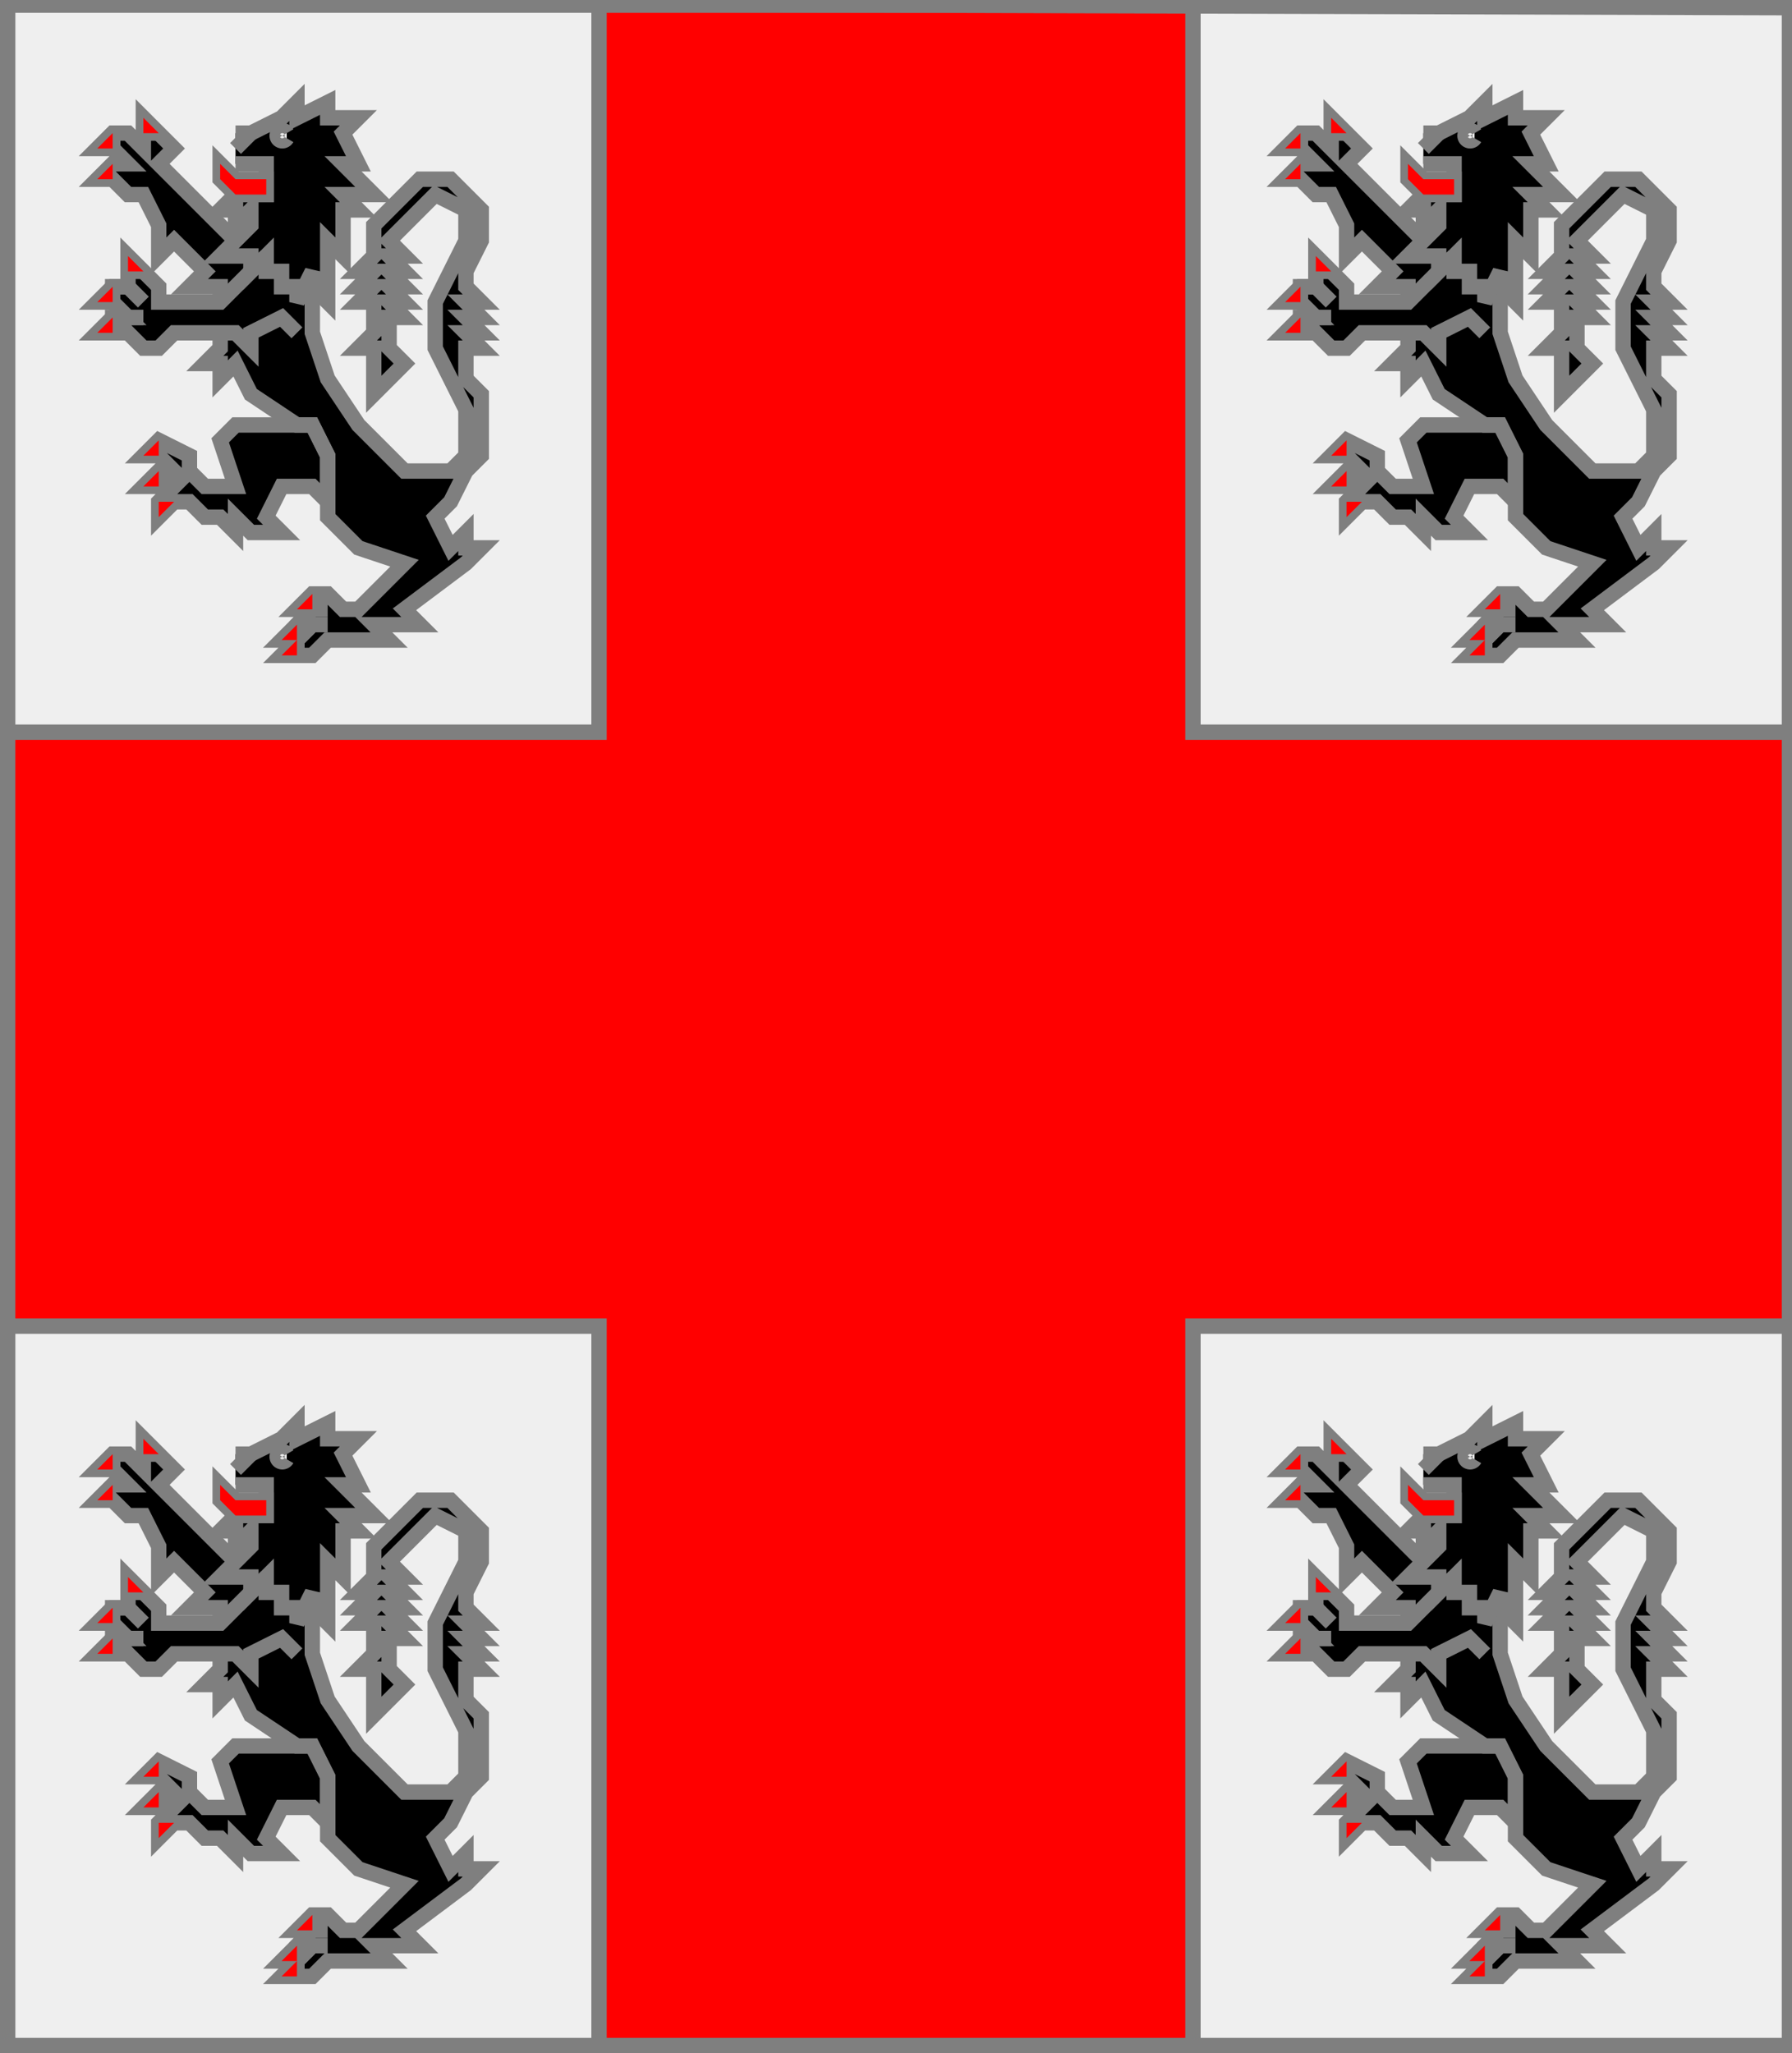 <?xml version="1.0" encoding="utf-8"?>
<!DOCTYPE svg PUBLIC "-//W3C//DTD SVG 20010904//EN"
                     "http://www.w3.org/TR/2001/REC-SVG-20010904/DTD/svg10.dtd">
<!-- (argent (accompagne (croix gueules)
                       (4 (lion sable (arme gueules) 
                                      (lampasse gueules))))) -->
<svg width="350" height="401"
     xml:lang="fr" xmlns="http://www.w3.org/2000/svg"
     xmlns:xlink="http://www.w3.org/1999/xlink">
<rect width="100%" height="100%" fill="#333333" stroke="none"/>
<g>
<g>
<polygon points="1,401 350,400 350,1 1,1 " fill="#efefef"/>
<polygon points="1,401 350,400 350,1 1,1 " stroke="#7f7f7f" stroke-width="3" fill-opacity="0.0"/>
</g>
<g>
<g>
<polygon points="117,1 233,1 233,143 350,143 350,259 233,259 233,401 117,401 117,259 1,259 1,143 117,143 " fill="#ff0000"/>
<polygon points="117,1 233,1 233,143 350,143 350,259 233,259 233,401 117,401 117,259 1,259 1,143 117,143 " stroke="#7f7f7f" stroke-width="3" fill-opacity="0.0"/>
</g>
<g>
<g fill="#000000">
<polygon points="61,53 61,65 64,74 70,83 79,92 88,92 91,89 91,80 85,68 85,59 91,47 91,41 85,38 76,47 79,50 76,50 79,53 76,53 79,56 76,56 79,59 76,59 79,62 76,62 76,68 79,71 73,77 73,68 70,68 73,65 73,59 70,59 73,56 70,56 73,53 70,53 73,50 73,44 82,35 88,35 94,41 94,47 91,53 91,56 94,59 91,59 94,62 91,62 94,65 91,65 94,68 91,68 91,74 94,77 94,89 91,92 88,98 85,101 88,107 91,104 91,107 94,107 91,110 79,119 82,122 73,122 76,125 64,125 61,128 55,128 58,125 55,125 61,119 58,119 61,116 64,116 67,119 70,119 79,110 70,107 64,101 64,89 61,83 58,83 49,77 46,71 43,74 43,71 40,71 43,68 43,65 "/>
<polygon points="61,83 64,89 64,98 61,95 55,95 52,101 55,104 49,104 46,101 46,104 43,101 40,101 37,98 34,98 31,101 31,98 34,95 28,95 31,92 34,92 31,89 28,89 31,86 37,89 37,92 40,95 46,95 43,86 46,83 "/>
<polygon points="52,50 58,56 58,65 55,62 49,65 49,68 46,65 34,65 31,68 28,68 25,65 19,65 22,62 25,62 22,59 19,59 22,56 25,56 25,50 31,56 31,59 43,59 "/>
<polygon points="28,23 34,29 31,32 46,47 52,50 43,59 43,56 37,56 40,53 34,47 31,50 31,44 28,38 25,38 22,35 19,35 22,32 25,32 22,29 19,29 22,26 25,26 28,29 "/>
<path d="M 46,26 L 49,26 L 55,23 L 58,20 L 58,23 L 64,20 L 64,23 L 70,23 L 67,26 L 70,32 L 67,32 L 73,38 L 67,38 L 70,41 L 67,41 L 67,50 L 64,47 L 64,59 L 61,56 L 61,53 L 58,59 L 58,56 L 55,56 L 55,53 L 52,53 L 52,50 L 49,53 L 49,50 L 43,50 L 49,44 L 49,41 L 46,44 L 46,41 L 43,41 L 46,38 L 52,38 L 52,32 L 46,32 M 56,26 A 1,1 0 1,0 56,27 "/>
<polygon points="43,32 46,35 52,35 52,38 46,38 43,35 "/>
</g>
<path d="M 61,53 L 61,65 L 64,74 L 70,83 L 79,92 L 88,92 L 91,89 L 91,80 L 85,68 L 85,59 L 91,47 L 91,41 L 85,38 L 76,47 L 79,50 L 76,50 L 79,53 L 76,53 L 79,56 L 76,56 L 79,59 L 76,59 L 79,62 L 76,62 L 76,68 L 79,71 L 73,77 L 73,68 L 70,68 L 73,65 L 73,59 L 70,59 L 73,56 L 70,56 L 73,53 L 70,53 L 73,50 L 73,44 L 82,35 L 88,35 L 94,41 L 94,47 L 91,53 L 91,56 L 94,59 L 91,59 L 94,62 L 91,62 L 94,65 L 91,65 L 94,68 L 91,68 L 91,74 L 94,77 L 94,89 L 91,92 L 88,98 L 85,101 L 88,107 L 91,104 L 91,107 L 94,107 L 91,110 L 79,119 L 82,122 L 73,122 L 76,125 L 64,125 L 61,128 L 55,128 L 58,125 L 55,125 L 61,119 L 58,119 L 61,116 L 64,116 L 67,119 L 70,119 L 79,110 L 70,107 L 64,101 L 64,89 L 61,83 L 58,83 L 49,77 L 46,71 L 43,74 L 43,71 L 40,71 L 43,68 L 43,65 " fill="none" stroke="#7f7f7f" stroke-width="3" fill-opacity="0.0"/>
<path d="M 61,116 L 61,119 " fill="none" stroke="#7f7f7f" stroke-width="3" fill-opacity="0.0"/>
<path d="M 64,119 L 61,119 L 58,122 L 58,125 " fill="none" stroke="#7f7f7f" stroke-width="3" fill-opacity="0.0"/>
<path d="M 64,122 L 61,122 L 58,125 L 58,128 " fill="none" stroke="#7f7f7f" stroke-width="3" fill-opacity="0.0"/>
<polygon points="61,83 64,89 64,98 61,95 55,95 52,101 55,104 49,104 46,101 46,104 43,101 40,101 37,98 34,98 31,101 31,98 34,95 28,95 31,92 34,92 31,89 28,89 31,86 37,89 37,92 40,95 46,95 43,86 46,83 " stroke="#7f7f7f" stroke-width="3" fill-opacity="0.0"/>
<path d="M 31,86 L 31,89 " fill="none" stroke="#7f7f7f" stroke-width="3" fill-opacity="0.0"/>
<path d="M 31,92 L 31,95 " fill="none" stroke="#7f7f7f" stroke-width="3" fill-opacity="0.0"/>
<path d="M 31,98 L 34,98 " fill="none" stroke="#7f7f7f" stroke-width="3" fill-opacity="0.0"/>
<path d="M 58,65 L 55,62 L 49,65 L 49,68 L 46,65 L 34,65 L 31,68 L 28,68 L 25,65 L 19,65 L 22,62 L 25,62 L 22,59 L 19,59 L 22,56 L 25,56 L 25,50 L 31,56 L 31,59 L 43,59 L 52,50 " fill="none" stroke="#7f7f7f" stroke-width="3" fill-opacity="0.0"/>
<path d="M 25,53 L 28,53 " fill="none" stroke="#7f7f7f" stroke-width="3" fill-opacity="0.0"/>
<path d="M 28,59 L 25,56 L 22,56 L 22,59 " fill="none" stroke="#7f7f7f" stroke-width="3" fill-opacity="0.0"/>
<path d="M 28,62 L 22,62 L 22,65 " fill="none" stroke="#7f7f7f" stroke-width="3" fill-opacity="0.0"/>
<path d="M 43,59 L 43,56 L 37,56 L 40,53 L 34,47 L 31,50 L 31,44 L 28,38 L 25,38 L 22,35 L 19,35 L 22,32 L 25,32 L 22,29 L 19,29 L 22,26 L 25,26 L 28,29 L 28,23 L 34,29 L 31,32 L 46,47 " fill="none" stroke="#7f7f7f" stroke-width="3" fill-opacity="0.0"/>
<path d="M 28,26 L 31,26 " fill="none" stroke="#7f7f7f" stroke-width="3" fill-opacity="0.0"/>
<path d="M 22,26 L 22,29 " fill="none" stroke="#7f7f7f" stroke-width="3" fill-opacity="0.0"/>
<path d="M 22,26 L 22,29 " fill="none" stroke="#7f7f7f" stroke-width="3" fill-opacity="0.0"/>
<path d="M 46,26 L 49,26 L 55,23 L 58,20 L 58,23 L 64,20 L 64,23 L 70,23 L 67,26 L 70,32 L 67,32 L 73,38 L 67,38 L 70,41 L 67,41 L 67,50 L 64,47 L 64,59 L 61,56 L 61,53 L 58,59 L 58,56 L 55,56 L 55,53 L 52,53 L 52,50 L 49,53 L 49,50 L 43,50 L 49,44 L 49,41 L 46,44 L 46,41 L 43,41 L 46,38 L 52,38 L 52,32 L 46,32 M 56,26 A 1,1 0 1,0 56,27 " fill="none" stroke="#7f7f7f" stroke-width="3" fill-opacity="0.0"/>
<path d="M 49,26 L 46,29 " fill="none" stroke="#7f7f7f" stroke-width="3" fill-opacity="0.0"/>
<polygon points="43,32 46,35 52,35 52,38 46,38 43,35 " stroke="#7f7f7f" stroke-width="3" fill-opacity="0.0"/>
<polygon points="28,23 31,26 28,26 " fill="#ff0000"/>
<polygon points="22,26 22,29 19,29 " fill="#ff0000"/>
<polygon points="22,32 22,35 19,35 " fill="#ff0000"/>
<polygon points="25,50 28,53 25,53 " fill="#ff0000"/>
<polygon points="22,56 22,59 19,59 " fill="#ff0000"/>
<polygon points="22,62 22,65 19,65 " fill="#ff0000"/>
<polygon points="31,86 31,89 28,89 " fill="#ff0000"/>
<polygon points="31,92 31,95 28,95 " fill="#ff0000"/>
<polygon points="31,98 34,98 31,101 " fill="#ff0000"/>
<polygon points="61,116 61,119 58,119 " fill="#ff0000"/>
<polygon points="58,122 58,125 55,125 " fill="#ff0000"/>
<polygon points="58,125 58,128 55,128 " fill="#ff0000"/>
<polygon points="43,32 46,35 52,35 52,38 46,38 43,35 " fill="#ff0000"/>
</g>
<g>
<g fill="#000000">
<polygon points="293,53 293,65 296,74 302,83 311,92 320,92 323,89 323,80 317,68 317,59 323,47 323,41 317,38 308,47 311,50 308,50 311,53 308,53 311,56 308,56 311,59 308,59 311,62 308,62 308,68 311,71 305,77 305,68 302,68 305,65 305,59 302,59 305,56 302,56 305,53 302,53 305,50 305,44 314,35 320,35 326,41 326,47 323,53 323,56 326,59 323,59 326,62 323,62 326,65 323,65 326,68 323,68 323,74 326,77 326,89 323,92 320,98 317,101 320,107 323,104 323,107 326,107 323,110 311,119 314,122 305,122 308,125 296,125 293,128 287,128 290,125 287,125 293,119 290,119 293,116 296,116 299,119 302,119 311,110 302,107 296,101 296,89 293,83 290,83 281,77 278,71 275,74 275,71 272,71 275,68 275,65 "/>
<polygon points="293,83 296,89 296,98 293,95 287,95 284,101 287,104 281,104 278,101 278,104 275,101 272,101 269,98 266,98 263,101 263,98 266,95 260,95 263,92 266,92 263,89 260,89 263,86 269,89 269,92 272,95 278,95 275,86 278,83 "/>
<polygon points="284,50 290,56 290,65 287,62 281,65 281,68 278,65 266,65 263,68 260,68 257,65 251,65 254,62 257,62 254,59 251,59 254,56 257,56 257,50 263,56 263,59 275,59 "/>
<polygon points="260,23 266,29 263,32 278,47 284,50 275,59 275,56 269,56 272,53 266,47 263,50 263,44 260,38 257,38 254,35 251,35 254,32 257,32 254,29 251,29 254,26 257,26 260,29 "/>
<path d="M 278,26 L 281,26 L 287,23 L 290,20 L 290,23 L 296,20 L 296,23 L 302,23 L 299,26 L 302,32 L 299,32 L 305,38 L 299,38 L 302,41 L 299,41 L 299,50 L 296,47 L 296,59 L 293,56 L 293,53 L 290,59 L 290,56 L 287,56 L 287,53 L 284,53 L 284,50 L 281,53 L 281,50 L 275,50 L 281,44 L 281,41 L 278,44 L 278,41 L 275,41 L 278,38 L 284,38 L 284,32 L 278,32 M 288,26 A 1,1 0 1,0 288,27 "/>
<polygon points="275,32 278,35 284,35 284,38 278,38 275,35 "/>
</g>
<path d="M 293,53 L 293,65 L 296,74 L 302,83 L 311,92 L 320,92 L 323,89 L 323,80 L 317,68 L 317,59 L 323,47 L 323,41 L 317,38 L 308,47 L 311,50 L 308,50 L 311,53 L 308,53 L 311,56 L 308,56 L 311,59 L 308,59 L 311,62 L 308,62 L 308,68 L 311,71 L 305,77 L 305,68 L 302,68 L 305,65 L 305,59 L 302,59 L 305,56 L 302,56 L 305,53 L 302,53 L 305,50 L 305,44 L 314,35 L 320,35 L 326,41 L 326,47 L 323,53 L 323,56 L 326,59 L 323,59 L 326,62 L 323,62 L 326,65 L 323,65 L 326,68 L 323,68 L 323,74 L 326,77 L 326,89 L 323,92 L 320,98 L 317,101 L 320,107 L 323,104 L 323,107 L 326,107 L 323,110 L 311,119 L 314,122 L 305,122 L 308,125 L 296,125 L 293,128 L 287,128 L 290,125 L 287,125 L 293,119 L 290,119 L 293,116 L 296,116 L 299,119 L 302,119 L 311,110 L 302,107 L 296,101 L 296,89 L 293,83 L 290,83 L 281,77 L 278,71 L 275,74 L 275,71 L 272,71 L 275,68 L 275,65 " fill="none" stroke="#7f7f7f" stroke-width="3" fill-opacity="0.0"/>
<path d="M 293,116 L 293,119 " fill="none" stroke="#7f7f7f" stroke-width="3" fill-opacity="0.0"/>
<path d="M 296,119 L 293,119 L 290,122 L 290,125 " fill="none" stroke="#7f7f7f" stroke-width="3" fill-opacity="0.0"/>
<path d="M 296,122 L 293,122 L 290,125 L 290,128 " fill="none" stroke="#7f7f7f" stroke-width="3" fill-opacity="0.0"/>
<polygon points="293,83 296,89 296,98 293,95 287,95 284,101 287,104 281,104 278,101 278,104 275,101 272,101 269,98 266,98 263,101 263,98 266,95 260,95 263,92 266,92 263,89 260,89 263,86 269,89 269,92 272,95 278,95 275,86 278,83 " stroke="#7f7f7f" stroke-width="3" fill-opacity="0.0"/>
<path d="M 263,86 L 263,89 " fill="none" stroke="#7f7f7f" stroke-width="3" fill-opacity="0.0"/>
<path d="M 263,92 L 263,95 " fill="none" stroke="#7f7f7f" stroke-width="3" fill-opacity="0.0"/>
<path d="M 263,98 L 266,98 " fill="none" stroke="#7f7f7f" stroke-width="3" fill-opacity="0.0"/>
<path d="M 290,65 L 287,62 L 281,65 L 281,68 L 278,65 L 266,65 L 263,68 L 260,68 L 257,65 L 251,65 L 254,62 L 257,62 L 254,59 L 251,59 L 254,56 L 257,56 L 257,50 L 263,56 L 263,59 L 275,59 L 284,50 " fill="none" stroke="#7f7f7f" stroke-width="3" fill-opacity="0.0"/>
<path d="M 257,53 L 260,53 " fill="none" stroke="#7f7f7f" stroke-width="3" fill-opacity="0.0"/>
<path d="M 260,59 L 257,56 L 254,56 L 254,59 " fill="none" stroke="#7f7f7f" stroke-width="3" fill-opacity="0.0"/>
<path d="M 260,62 L 254,62 L 254,65 " fill="none" stroke="#7f7f7f" stroke-width="3" fill-opacity="0.0"/>
<path d="M 275,59 L 275,56 L 269,56 L 272,53 L 266,47 L 263,50 L 263,44 L 260,38 L 257,38 L 254,35 L 251,35 L 254,32 L 257,32 L 254,29 L 251,29 L 254,26 L 257,26 L 260,29 L 260,23 L 266,29 L 263,32 L 278,47 " fill="none" stroke="#7f7f7f" stroke-width="3" fill-opacity="0.0"/>
<path d="M 260,26 L 263,26 " fill="none" stroke="#7f7f7f" stroke-width="3" fill-opacity="0.0"/>
<path d="M 254,26 L 254,29 " fill="none" stroke="#7f7f7f" stroke-width="3" fill-opacity="0.0"/>
<path d="M 254,26 L 254,29 " fill="none" stroke="#7f7f7f" stroke-width="3" fill-opacity="0.0"/>
<path d="M 278,26 L 281,26 L 287,23 L 290,20 L 290,23 L 296,20 L 296,23 L 302,23 L 299,26 L 302,32 L 299,32 L 305,38 L 299,38 L 302,41 L 299,41 L 299,50 L 296,47 L 296,59 L 293,56 L 293,53 L 290,59 L 290,56 L 287,56 L 287,53 L 284,53 L 284,50 L 281,53 L 281,50 L 275,50 L 281,44 L 281,41 L 278,44 L 278,41 L 275,41 L 278,38 L 284,38 L 284,32 L 278,32 M 288,26 A 1,1 0 1,0 288,27 " fill="none" stroke="#7f7f7f" stroke-width="3" fill-opacity="0.0"/>
<path d="M 281,26 L 278,29 " fill="none" stroke="#7f7f7f" stroke-width="3" fill-opacity="0.0"/>
<polygon points="275,32 278,35 284,35 284,38 278,38 275,35 " stroke="#7f7f7f" stroke-width="3" fill-opacity="0.0"/>
<polygon points="260,23 263,26 260,26 " fill="#ff0000"/>
<polygon points="254,26 254,29 251,29 " fill="#ff0000"/>
<polygon points="254,32 254,35 251,35 " fill="#ff0000"/>
<polygon points="257,50 260,53 257,53 " fill="#ff0000"/>
<polygon points="254,56 254,59 251,59 " fill="#ff0000"/>
<polygon points="254,62 254,65 251,65 " fill="#ff0000"/>
<polygon points="263,86 263,89 260,89 " fill="#ff0000"/>
<polygon points="263,92 263,95 260,95 " fill="#ff0000"/>
<polygon points="263,98 266,98 263,101 " fill="#ff0000"/>
<polygon points="293,116 293,119 290,119 " fill="#ff0000"/>
<polygon points="290,122 290,125 287,125 " fill="#ff0000"/>
<polygon points="290,125 290,128 287,128 " fill="#ff0000"/>
<polygon points="275,32 278,35 284,35 284,38 278,38 275,35 " fill="#ff0000"/>
</g>
<g>
<g fill="#000000">
<polygon points="61,311 61,323 64,332 70,341 79,350 88,350 91,347 91,338 85,326 85,317 91,305 91,299 85,296 76,305 79,308 76,308 79,311 76,311 79,314 76,314 79,317 76,317 79,320 76,320 76,326 79,329 73,335 73,326 70,326 73,323 73,317 70,317 73,314 70,314 73,311 70,311 73,308 73,302 82,293 88,293 94,299 94,305 91,311 91,314 94,317 91,317 94,320 91,320 94,323 91,323 94,326 91,326 91,332 94,335 94,347 91,350 88,356 85,359 88,365 91,362 91,365 94,365 91,368 79,377 82,380 73,380 76,383 64,383 61,386 55,386 58,383 55,383 61,377 58,377 61,374 64,374 67,377 70,377 79,368 70,365 64,359 64,347 61,341 58,341 49,335 46,329 43,332 43,329 40,329 43,326 43,323 "/>
<polygon points="61,341 64,347 64,356 61,353 55,353 52,359 55,362 49,362 46,359 46,362 43,359 40,359 37,356 34,356 31,359 31,356 34,353 28,353 31,350 34,350 31,347 28,347 31,344 37,347 37,350 40,353 46,353 43,344 46,341 "/>
<polygon points="52,308 58,314 58,323 55,320 49,323 49,326 46,323 34,323 31,326 28,326 25,323 19,323 22,320 25,320 22,317 19,317 22,314 25,314 25,308 31,314 31,317 43,317 "/>
<polygon points="28,281 34,287 31,290 46,305 52,308 43,317 43,314 37,314 40,311 34,305 31,308 31,302 28,296 25,296 22,293 19,293 22,290 25,290 22,287 19,287 22,284 25,284 28,287 "/>
<path d="M 46,284 L 49,284 L 55,281 L 58,278 L 58,281 L 64,278 L 64,281 L 70,281 L 67,284 L 70,290 L 67,290 L 73,296 L 67,296 L 70,299 L 67,299 L 67,308 L 64,305 L 64,317 L 61,314 L 61,311 L 58,317 L 58,314 L 55,314 L 55,311 L 52,311 L 52,308 L 49,311 L 49,308 L 43,308 L 49,302 L 49,299 L 46,302 L 46,299 L 43,299 L 46,296 L 52,296 L 52,290 L 46,290 M 56,284 A 1,1 0 1,0 56,285 "/>
<polygon points="43,290 46,293 52,293 52,296 46,296 43,293 "/>
</g>
<path d="M 61,311 L 61,323 L 64,332 L 70,341 L 79,350 L 88,350 L 91,347 L 91,338 L 85,326 L 85,317 L 91,305 L 91,299 L 85,296 L 76,305 L 79,308 L 76,308 L 79,311 L 76,311 L 79,314 L 76,314 L 79,317 L 76,317 L 79,320 L 76,320 L 76,326 L 79,329 L 73,335 L 73,326 L 70,326 L 73,323 L 73,317 L 70,317 L 73,314 L 70,314 L 73,311 L 70,311 L 73,308 L 73,302 L 82,293 L 88,293 L 94,299 L 94,305 L 91,311 L 91,314 L 94,317 L 91,317 L 94,320 L 91,320 L 94,323 L 91,323 L 94,326 L 91,326 L 91,332 L 94,335 L 94,347 L 91,350 L 88,356 L 85,359 L 88,365 L 91,362 L 91,365 L 94,365 L 91,368 L 79,377 L 82,380 L 73,380 L 76,383 L 64,383 L 61,386 L 55,386 L 58,383 L 55,383 L 61,377 L 58,377 L 61,374 L 64,374 L 67,377 L 70,377 L 79,368 L 70,365 L 64,359 L 64,347 L 61,341 L 58,341 L 49,335 L 46,329 L 43,332 L 43,329 L 40,329 L 43,326 L 43,323 " fill="none" stroke="#7f7f7f" stroke-width="3" fill-opacity="0.0"/>
<path d="M 61,374 L 61,377 " fill="none" stroke="#7f7f7f" stroke-width="3" fill-opacity="0.0"/>
<path d="M 64,377 L 61,377 L 58,380 L 58,383 " fill="none" stroke="#7f7f7f" stroke-width="3" fill-opacity="0.0"/>
<path d="M 64,380 L 61,380 L 58,383 L 58,386 " fill="none" stroke="#7f7f7f" stroke-width="3" fill-opacity="0.0"/>
<polygon points="61,341 64,347 64,356 61,353 55,353 52,359 55,362 49,362 46,359 46,362 43,359 40,359 37,356 34,356 31,359 31,356 34,353 28,353 31,350 34,350 31,347 28,347 31,344 37,347 37,350 40,353 46,353 43,344 46,341 " stroke="#7f7f7f" stroke-width="3" fill-opacity="0.0"/>
<path d="M 31,344 L 31,347 " fill="none" stroke="#7f7f7f" stroke-width="3" fill-opacity="0.0"/>
<path d="M 31,350 L 31,353 " fill="none" stroke="#7f7f7f" stroke-width="3" fill-opacity="0.0"/>
<path d="M 31,356 L 34,356 " fill="none" stroke="#7f7f7f" stroke-width="3" fill-opacity="0.0"/>
<path d="M 58,323 L 55,320 L 49,323 L 49,326 L 46,323 L 34,323 L 31,326 L 28,326 L 25,323 L 19,323 L 22,320 L 25,320 L 22,317 L 19,317 L 22,314 L 25,314 L 25,308 L 31,314 L 31,317 L 43,317 L 52,308 " fill="none" stroke="#7f7f7f" stroke-width="3" fill-opacity="0.0"/>
<path d="M 25,311 L 28,311 " fill="none" stroke="#7f7f7f" stroke-width="3" fill-opacity="0.0"/>
<path d="M 28,317 L 25,314 L 22,314 L 22,317 " fill="none" stroke="#7f7f7f" stroke-width="3" fill-opacity="0.0"/>
<path d="M 28,320 L 22,320 L 22,323 " fill="none" stroke="#7f7f7f" stroke-width="3" fill-opacity="0.0"/>
<path d="M 43,317 L 43,314 L 37,314 L 40,311 L 34,305 L 31,308 L 31,302 L 28,296 L 25,296 L 22,293 L 19,293 L 22,290 L 25,290 L 22,287 L 19,287 L 22,284 L 25,284 L 28,287 L 28,281 L 34,287 L 31,290 L 46,305 " fill="none" stroke="#7f7f7f" stroke-width="3" fill-opacity="0.0"/>
<path d="M 28,284 L 31,284 " fill="none" stroke="#7f7f7f" stroke-width="3" fill-opacity="0.0"/>
<path d="M 22,284 L 22,287 " fill="none" stroke="#7f7f7f" stroke-width="3" fill-opacity="0.0"/>
<path d="M 22,284 L 22,287 " fill="none" stroke="#7f7f7f" stroke-width="3" fill-opacity="0.0"/>
<path d="M 46,284 L 49,284 L 55,281 L 58,278 L 58,281 L 64,278 L 64,281 L 70,281 L 67,284 L 70,290 L 67,290 L 73,296 L 67,296 L 70,299 L 67,299 L 67,308 L 64,305 L 64,317 L 61,314 L 61,311 L 58,317 L 58,314 L 55,314 L 55,311 L 52,311 L 52,308 L 49,311 L 49,308 L 43,308 L 49,302 L 49,299 L 46,302 L 46,299 L 43,299 L 46,296 L 52,296 L 52,290 L 46,290 M 56,284 A 1,1 0 1,0 56,285 " fill="none" stroke="#7f7f7f" stroke-width="3" fill-opacity="0.0"/>
<path d="M 49,284 L 46,287 " fill="none" stroke="#7f7f7f" stroke-width="3" fill-opacity="0.0"/>
<polygon points="43,290 46,293 52,293 52,296 46,296 43,293 " stroke="#7f7f7f" stroke-width="3" fill-opacity="0.0"/>
<polygon points="28,281 31,284 28,284 " fill="#ff0000"/>
<polygon points="22,284 22,287 19,287 " fill="#ff0000"/>
<polygon points="22,290 22,293 19,293 " fill="#ff0000"/>
<polygon points="25,308 28,311 25,311 " fill="#ff0000"/>
<polygon points="22,314 22,317 19,317 " fill="#ff0000"/>
<polygon points="22,320 22,323 19,323 " fill="#ff0000"/>
<polygon points="31,344 31,347 28,347 " fill="#ff0000"/>
<polygon points="31,350 31,353 28,353 " fill="#ff0000"/>
<polygon points="31,356 34,356 31,359 " fill="#ff0000"/>
<polygon points="61,374 61,377 58,377 " fill="#ff0000"/>
<polygon points="58,380 58,383 55,383 " fill="#ff0000"/>
<polygon points="58,383 58,386 55,386 " fill="#ff0000"/>
<polygon points="43,290 46,293 52,293 52,296 46,296 43,293 " fill="#ff0000"/>
</g>
<g>
<g fill="#000000">
<polygon points="293,311 293,323 296,332 302,341 311,350 320,350 323,347 323,338 317,326 317,317 323,305 323,299 317,296 308,305 311,308 308,308 311,311 308,311 311,314 308,314 311,317 308,317 311,320 308,320 308,326 311,329 305,335 305,326 302,326 305,323 305,317 302,317 305,314 302,314 305,311 302,311 305,308 305,302 314,293 320,293 326,299 326,305 323,311 323,314 326,317 323,317 326,320 323,320 326,323 323,323 326,326 323,326 323,332 326,335 326,347 323,350 320,356 317,359 320,365 323,362 323,365 326,365 323,368 311,377 314,380 305,380 308,383 296,383 293,386 287,386 290,383 287,383 293,377 290,377 293,374 296,374 299,377 302,377 311,368 302,365 296,359 296,347 293,341 290,341 281,335 278,329 275,332 275,329 272,329 275,326 275,323 "/>
<polygon points="293,341 296,347 296,356 293,353 287,353 284,359 287,362 281,362 278,359 278,362 275,359 272,359 269,356 266,356 263,359 263,356 266,353 260,353 263,350 266,350 263,347 260,347 263,344 269,347 269,350 272,353 278,353 275,344 278,341 "/>
<polygon points="284,308 290,314 290,323 287,320 281,323 281,326 278,323 266,323 263,326 260,326 257,323 251,323 254,320 257,320 254,317 251,317 254,314 257,314 257,308 263,314 263,317 275,317 "/>
<polygon points="260,281 266,287 263,290 278,305 284,308 275,317 275,314 269,314 272,311 266,305 263,308 263,302 260,296 257,296 254,293 251,293 254,290 257,290 254,287 251,287 254,284 257,284 260,287 "/>
<path d="M 278,284 L 281,284 L 287,281 L 290,278 L 290,281 L 296,278 L 296,281 L 302,281 L 299,284 L 302,290 L 299,290 L 305,296 L 299,296 L 302,299 L 299,299 L 299,308 L 296,305 L 296,317 L 293,314 L 293,311 L 290,317 L 290,314 L 287,314 L 287,311 L 284,311 L 284,308 L 281,311 L 281,308 L 275,308 L 281,302 L 281,299 L 278,302 L 278,299 L 275,299 L 278,296 L 284,296 L 284,290 L 278,290 M 288,284 A 1,1 0 1,0 288,285 "/>
<polygon points="275,290 278,293 284,293 284,296 278,296 275,293 "/>
</g>
<path d="M 293,311 L 293,323 L 296,332 L 302,341 L 311,350 L 320,350 L 323,347 L 323,338 L 317,326 L 317,317 L 323,305 L 323,299 L 317,296 L 308,305 L 311,308 L 308,308 L 311,311 L 308,311 L 311,314 L 308,314 L 311,317 L 308,317 L 311,320 L 308,320 L 308,326 L 311,329 L 305,335 L 305,326 L 302,326 L 305,323 L 305,317 L 302,317 L 305,314 L 302,314 L 305,311 L 302,311 L 305,308 L 305,302 L 314,293 L 320,293 L 326,299 L 326,305 L 323,311 L 323,314 L 326,317 L 323,317 L 326,320 L 323,320 L 326,323 L 323,323 L 326,326 L 323,326 L 323,332 L 326,335 L 326,347 L 323,350 L 320,356 L 317,359 L 320,365 L 323,362 L 323,365 L 326,365 L 323,368 L 311,377 L 314,380 L 305,380 L 308,383 L 296,383 L 293,386 L 287,386 L 290,383 L 287,383 L 293,377 L 290,377 L 293,374 L 296,374 L 299,377 L 302,377 L 311,368 L 302,365 L 296,359 L 296,347 L 293,341 L 290,341 L 281,335 L 278,329 L 275,332 L 275,329 L 272,329 L 275,326 L 275,323 " fill="none" stroke="#7f7f7f" stroke-width="3" fill-opacity="0.0"/>
<path d="M 293,374 L 293,377 " fill="none" stroke="#7f7f7f" stroke-width="3" fill-opacity="0.0"/>
<path d="M 296,377 L 293,377 L 290,380 L 290,383 " fill="none" stroke="#7f7f7f" stroke-width="3" fill-opacity="0.0"/>
<path d="M 296,380 L 293,380 L 290,383 L 290,386 " fill="none" stroke="#7f7f7f" stroke-width="3" fill-opacity="0.0"/>
<polygon points="293,341 296,347 296,356 293,353 287,353 284,359 287,362 281,362 278,359 278,362 275,359 272,359 269,356 266,356 263,359 263,356 266,353 260,353 263,350 266,350 263,347 260,347 263,344 269,347 269,350 272,353 278,353 275,344 278,341 " stroke="#7f7f7f" stroke-width="3" fill-opacity="0.0"/>
<path d="M 263,344 L 263,347 " fill="none" stroke="#7f7f7f" stroke-width="3" fill-opacity="0.0"/>
<path d="M 263,350 L 263,353 " fill="none" stroke="#7f7f7f" stroke-width="3" fill-opacity="0.0"/>
<path d="M 263,356 L 266,356 " fill="none" stroke="#7f7f7f" stroke-width="3" fill-opacity="0.0"/>
<path d="M 290,323 L 287,320 L 281,323 L 281,326 L 278,323 L 266,323 L 263,326 L 260,326 L 257,323 L 251,323 L 254,320 L 257,320 L 254,317 L 251,317 L 254,314 L 257,314 L 257,308 L 263,314 L 263,317 L 275,317 L 284,308 " fill="none" stroke="#7f7f7f" stroke-width="3" fill-opacity="0.0"/>
<path d="M 257,311 L 260,311 " fill="none" stroke="#7f7f7f" stroke-width="3" fill-opacity="0.0"/>
<path d="M 260,317 L 257,314 L 254,314 L 254,317 " fill="none" stroke="#7f7f7f" stroke-width="3" fill-opacity="0.0"/>
<path d="M 260,320 L 254,320 L 254,323 " fill="none" stroke="#7f7f7f" stroke-width="3" fill-opacity="0.0"/>
<path d="M 275,317 L 275,314 L 269,314 L 272,311 L 266,305 L 263,308 L 263,302 L 260,296 L 257,296 L 254,293 L 251,293 L 254,290 L 257,290 L 254,287 L 251,287 L 254,284 L 257,284 L 260,287 L 260,281 L 266,287 L 263,290 L 278,305 " fill="none" stroke="#7f7f7f" stroke-width="3" fill-opacity="0.0"/>
<path d="M 260,284 L 263,284 " fill="none" stroke="#7f7f7f" stroke-width="3" fill-opacity="0.0"/>
<path d="M 254,284 L 254,287 " fill="none" stroke="#7f7f7f" stroke-width="3" fill-opacity="0.0"/>
<path d="M 254,284 L 254,287 " fill="none" stroke="#7f7f7f" stroke-width="3" fill-opacity="0.0"/>
<path d="M 278,284 L 281,284 L 287,281 L 290,278 L 290,281 L 296,278 L 296,281 L 302,281 L 299,284 L 302,290 L 299,290 L 305,296 L 299,296 L 302,299 L 299,299 L 299,308 L 296,305 L 296,317 L 293,314 L 293,311 L 290,317 L 290,314 L 287,314 L 287,311 L 284,311 L 284,308 L 281,311 L 281,308 L 275,308 L 281,302 L 281,299 L 278,302 L 278,299 L 275,299 L 278,296 L 284,296 L 284,290 L 278,290 M 288,284 A 1,1 0 1,0 288,285 " fill="none" stroke="#7f7f7f" stroke-width="3" fill-opacity="0.0"/>
<path d="M 281,284 L 278,287 " fill="none" stroke="#7f7f7f" stroke-width="3" fill-opacity="0.0"/>
<polygon points="275,290 278,293 284,293 284,296 278,296 275,293 " stroke="#7f7f7f" stroke-width="3" fill-opacity="0.0"/>
<polygon points="260,281 263,284 260,284 " fill="#ff0000"/>
<polygon points="254,284 254,287 251,287 " fill="#ff0000"/>
<polygon points="254,290 254,293 251,293 " fill="#ff0000"/>
<polygon points="257,308 260,311 257,311 " fill="#ff0000"/>
<polygon points="254,314 254,317 251,317 " fill="#ff0000"/>
<polygon points="254,320 254,323 251,323 " fill="#ff0000"/>
<polygon points="263,344 263,347 260,347 " fill="#ff0000"/>
<polygon points="263,350 263,353 260,353 " fill="#ff0000"/>
<polygon points="263,356 266,356 263,359 " fill="#ff0000"/>
<polygon points="293,374 293,377 290,377 " fill="#ff0000"/>
<polygon points="290,380 290,383 287,383 " fill="#ff0000"/>
<polygon points="290,383 290,386 287,386 " fill="#ff0000"/>
<polygon points="275,290 278,293 284,293 284,296 278,296 275,293 " fill="#ff0000"/>
</g>
</g>
</g>
<polygon points="1,0 350,1 350,400 1,400 " stroke="#7f7f7f" stroke-width="4" fill-opacity="0.0"/>
</svg>

